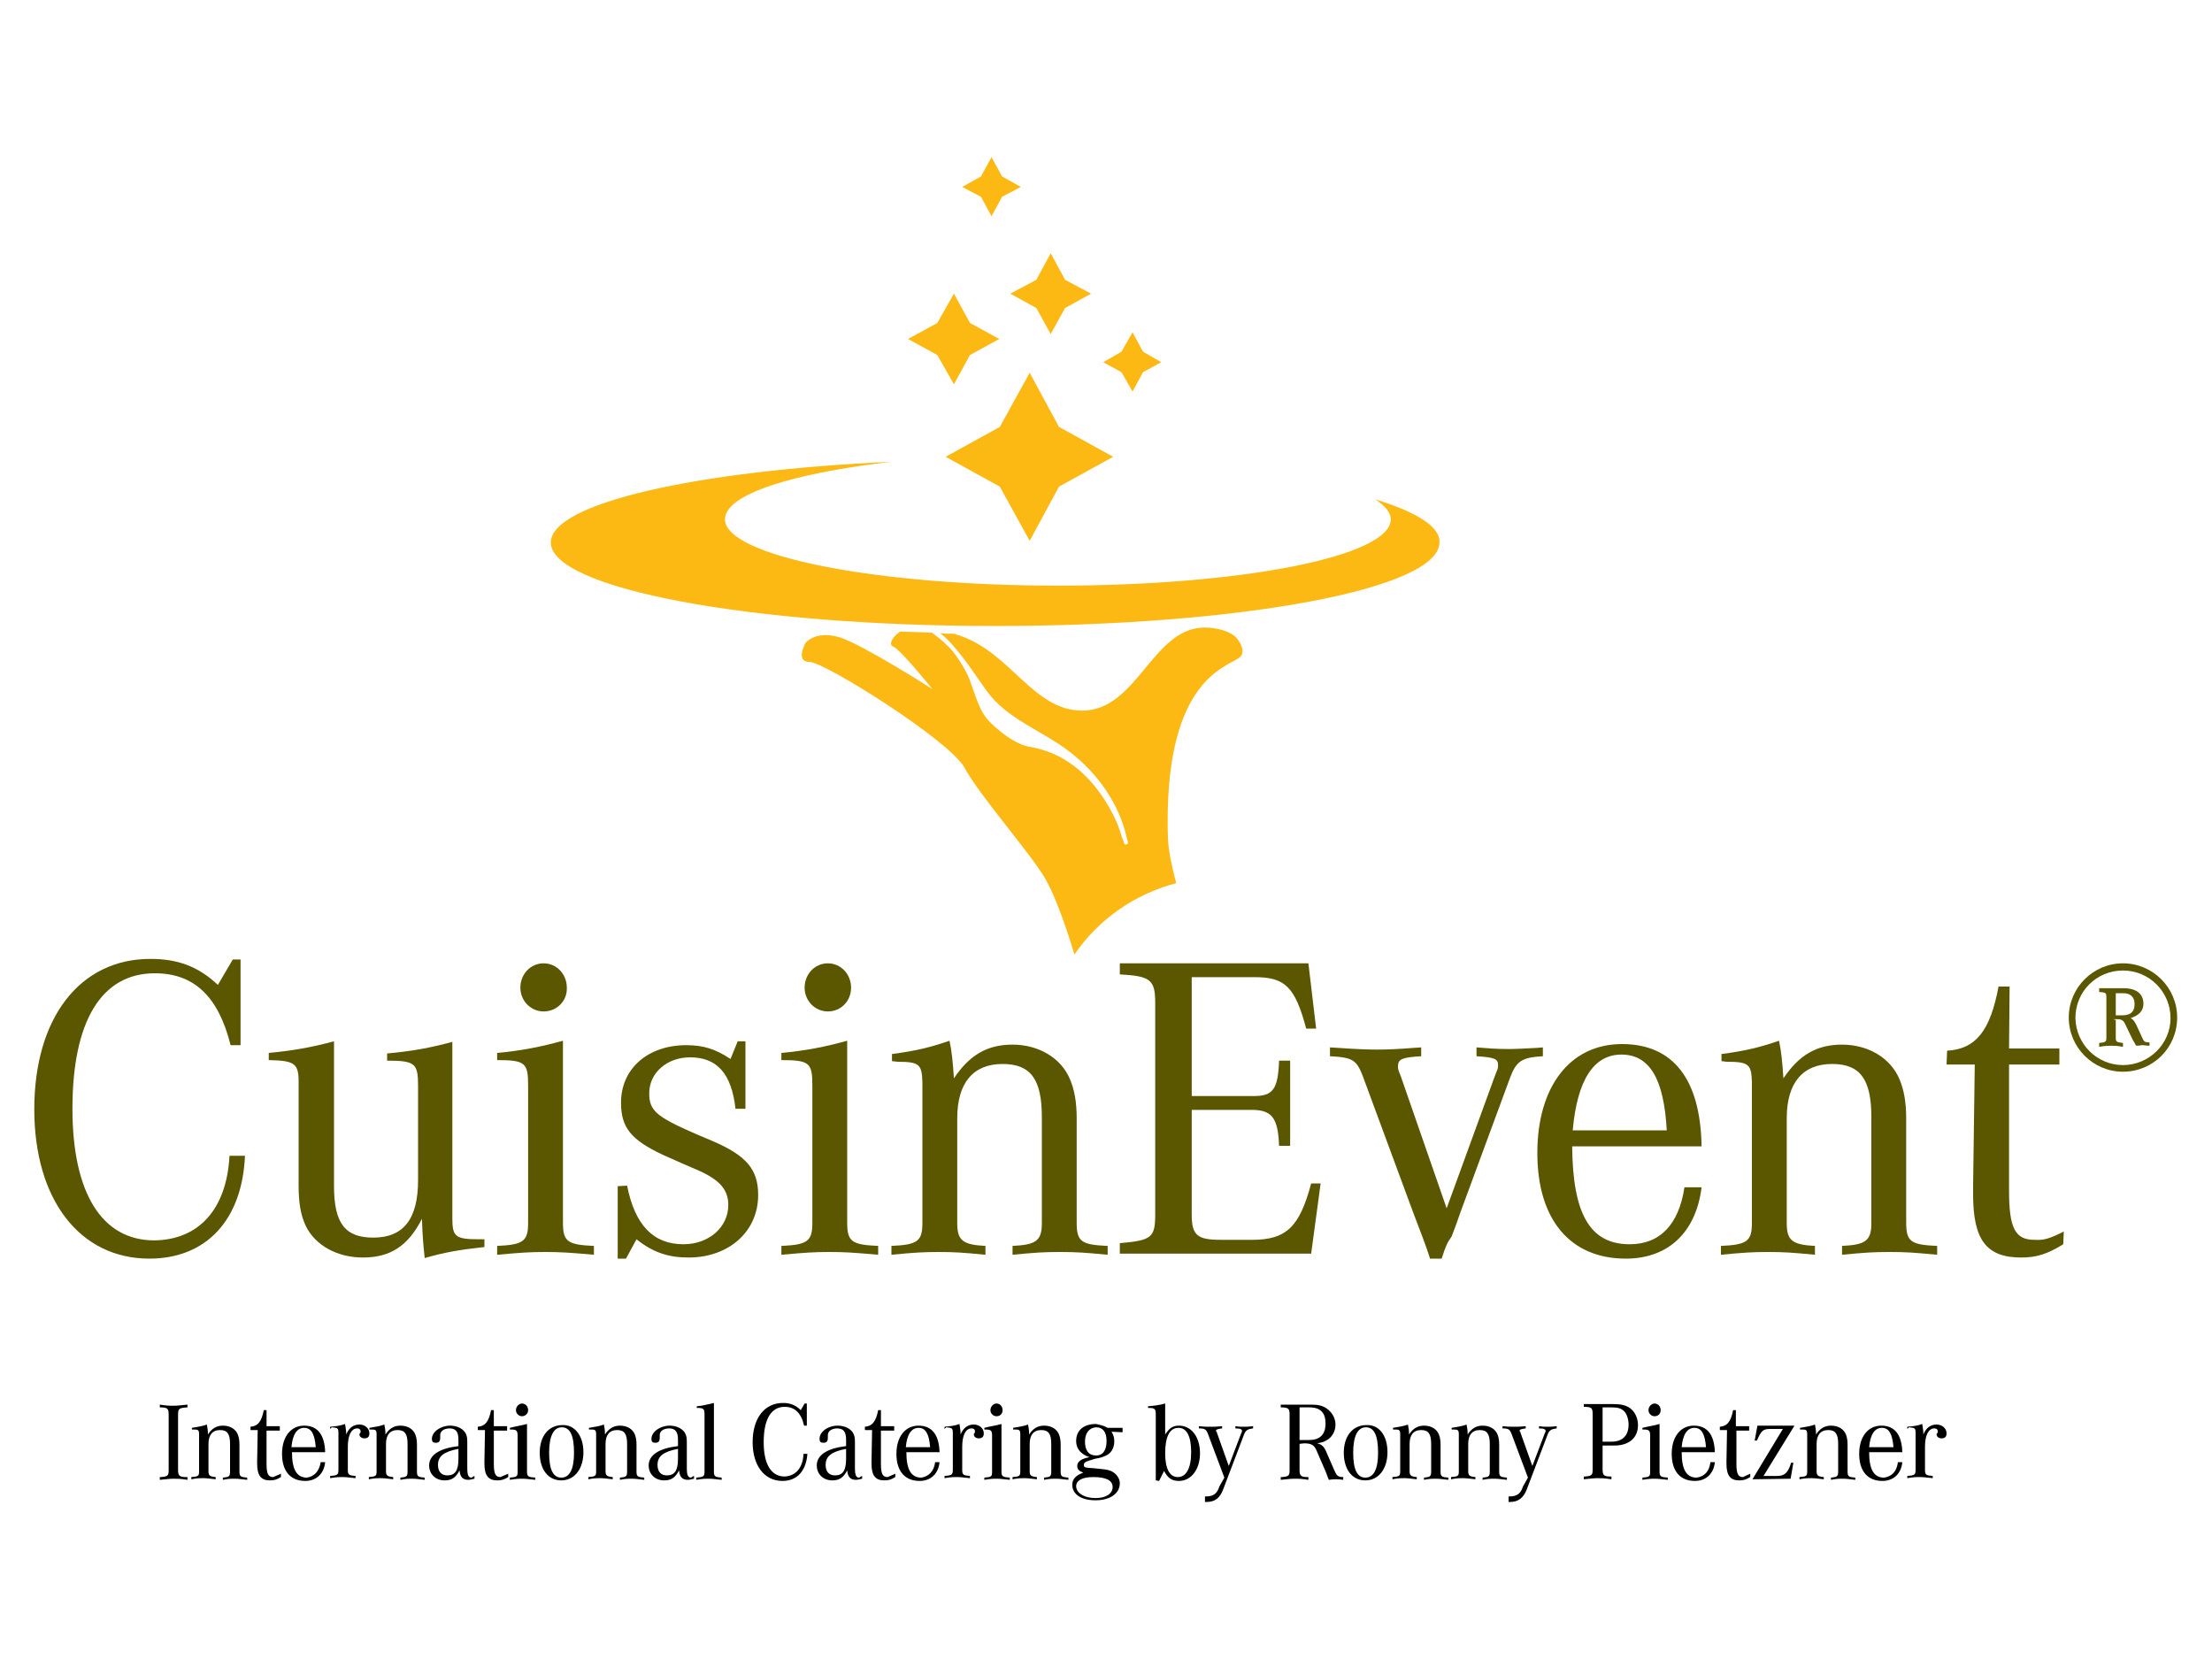 <?xml version="1.0" encoding="utf-8"?>
<!-- Generator: Adobe Illustrator 18.1.0, SVG Export Plug-In . SVG Version: 6.00 Build 0)  -->
<!DOCTYPE svg PUBLIC "-//W3C//DTD SVG 1.1//EN" "http://www.w3.org/Graphics/SVG/1.1/DTD/svg11.dtd">
<svg version="1.1" id="Ebene_1" xmlns="http://www.w3.org/2000/svg" xmlns:xlink="http://www.w3.org/1999/xlink" x="0px" y="0px"
	 viewBox="312 150 400 300" enable-background="new 312 150 400 300" xml:space="preserve">
<g>
	<g>
		<path fill="#FDB913" d="M535.1,264.9c-1.2-0.9-3.1-1.3-4.6-1.4c-10-0.7-12.6,15-22.8,15c-8.8,0-12.9-10.4-22-13.5
			c-0.4-0.2-0.8-0.2-1.1-0.4c-0.9,0-1.7,0-2.6-0.1c1.1,0.8,2,1.8,2.9,2.9c2,2.3,3.6,4.9,5.5,7.5c3.7,5.2,10.1,7.2,15.1,11.1
			c5,3.9,8.9,9.3,10.3,15.7c0,0.2,0.1,0.2,0.1,0.3l0,0c0,0.2,0,0.2,0.1,0.2c0,0.1,0,0.2,0,0.2c-0.1,0.2-0.2,0.3-0.4,0.3
			c-0.1,0-0.2,0-0.2-0.1l0,0l0,0c-0.1,0-0.1-0.1-0.1-0.1l-0.1-0.1l0,0l0,0l0,0v-0.1v-0.1c0-0.1-0.1-0.2-0.2-0.5
			c-0.2-0.4-0.3-1-0.6-1.8c-0.5-1.5-1.5-3.5-2.8-5.5c-2.7-4.1-7-8.4-13.7-9.4c-3.7-0.9-7.4-4.9-7.4-5c-1.8-2-2.6-6.3-3.8-8.5
			c-0.7-1.3-1.5-2.6-2.4-3.7c-1.1-1.3-2.4-2.4-3.8-3.4c-2-0.1-3.8-0.1-5.7-0.2c-1.4,0.9-2.2,2.4-1.3,2.7c1.3,0.5,7.1,7.7,7.1,7.7
			s-12.2-7.8-16.6-9.3c-4.4-1.4-6.3,0.9-6.3,0.9s-2,3.5,0.7,3.5c2.7,0,25.3,14.2,28,19.1c2.6,4.9,11.7,15.2,14.5,19.9
			c2.6,4.4,5,12.7,5.4,13.9c4.3-6.3,10.8-10.9,18.4-12.9c-0.7-2.6-1.4-5.7-1.5-8.1c-0.9-28.2,10.2-30.8,12.8-32.6
			C537.5,268.1,536.2,265.7,535.1,264.9z"/>
		<path fill="#FDB913" d="M560.7,240.3c1.8,1.2,2.8,2.4,2.8,3.6c0,6.7-26.9,12-60.2,12c-33.2,0-60.2-5.4-60.2-12
			c0-4.5,12.1-8.3,30.1-10.4c-35.3,1.6-61.6,7.5-61.6,14.6c0,8.3,36,15.1,80.3,15.1c44.4,0,80.4-6.7,80.4-15.1
			C572.5,245.3,568.2,242.6,560.7,240.3z"/>
		<polygon fill="#FDB913" points="487.4,208.4 484.5,203.1 481.5,208.4 476.2,211.3 481.5,214.2 484.5,219.5 487.4,214.2 
			492.7,211.3 		"/>
		<polygon fill="#FDB913" points="502,195.8 504.6,200.6 509.3,203.1 504.6,205.7 502,210.4 499.4,205.7 494.7,203.1 499.4,200.6 		
			"/>
		<polygon fill="#FDB913" points="518.7,213.6 516.8,210.1 514.8,213.6 511.5,215.5 514.8,217.3 516.8,220.8 518.7,217.3 522,215.5 
					"/>
		<polygon fill="#FDB913" points="493.2,181.9 491.3,178.4 489.4,181.9 486,183.8 489.4,185.6 491.3,189.1 493.2,185.6 496.6,183.8 
					"/>
		<polygon fill="#FDB913" points="498.2,217.4 503.5,227.2 513.3,232.6 503.5,238 498.2,247.8 492.8,238 483,232.6 492.8,227.2 		
			"/>
	</g>
	<g>
		<path fill="#5B5600" d="M353.5,359h2.8c-0.5,11.6-7,18.6-17.3,18.6c-12.6,0-20.8-10.7-20.8-27c0-16.5,8.2-27.2,21-27.2
			c5,0,8.7,1.4,12.2,4.7l2.7-4.6h1.4V339h-1.8c-2.2-8.8-6.6-13-13.7-13c-9.7,0-14.9,8.7-14.9,24.5c0,15.2,5.3,23.8,14.8,23.8
			C348,374.2,353,368.6,353.5,359z"/>
		<path fill="#5B5600" d="M360.6,341.7v-1.3c4.3-0.4,7.7-1,11.8-2.1v26.2c0,6.7,2,9.3,7.1,9.3c5.5,0,8.1-3.4,8.1-10.4v-17
			c0-4.1-0.5-4.6-5.6-4.6v-1.3c4.4-0.4,7.8-1,11.8-2.1v31.9c0,3.3,0.5,3.8,4.8,3.8h1v1.4c-4.6,0.5-7.4,1-10.8,2
			c-0.2-1.9-0.4-3.8-0.5-7.1c-2.5,4.9-5.7,7-10.7,7c-4.6,0-8.6-2.2-10.3-5.7c-0.9-1.9-1.3-4.1-1.3-7.3v-18
			C366.1,342.3,365.5,341.8,360.6,341.7z"/>
		<path fill="#5B5600" d="M413.8,338.2v32.9c0,3.4,0.8,4,5.6,4.2v1.6c-4.5-0.4-6.1-0.5-8.8-0.5c-2.7,0-4.3,0.1-8.7,0.5v-1.6
			c4.8-0.2,5.6-0.9,5.6-4.2v-24.8c0-4.1-0.5-4.6-5.6-4.6v-1.3C406.3,340,409.8,339.3,413.8,338.2z M410.3,332.9
			c-2.3,0-4.2-1.9-4.2-4.3s1.8-4.4,4.2-4.4s4.2,2,4.2,4.4C414.6,331,412.7,332.9,410.3,332.9z"/>
		<path fill="#5B5600" d="M423.7,377.6v-13.1l1.7-0.1c1.4,7.1,4.7,10.6,10.2,10.6c4.6,0,8.1-3.1,8.1-7.1c0-2.7-1.5-4.5-5.3-6.2
			l-3-1.3l-3.6-1.6c-5.7-2.7-7.5-4.9-7.5-9.4c0-6.2,4.9-10.4,11.8-10.4c3.1,0,5.3,0.7,8,2.5l1.3-3.2h1.4v12.2h-1.8
			c-0.7-6.3-3.3-9.3-8.2-9.3c-4.2,0-7.4,2.8-7.4,6.5c0,3.1,1.2,4.2,8.3,7.3l3.3,1.4c6,2.6,8.1,5.1,8.1,9.7c0,6.6-5.3,11.3-12.6,11.3
			c-3.6,0-6.4-0.9-9.4-3.3l-1.9,3.5L423.7,377.6L423.7,377.6z"/>
		<path fill="#5B5600" d="M465.2,338.2v32.9c0,3.4,0.8,4,5.6,4.2v1.6c-4.5-0.4-6.1-0.5-8.8-0.5s-4.3,0.1-8.7,0.5v-1.6
			c4.8-0.2,5.6-0.9,5.6-4.2v-24.8c0-4.1-0.5-4.6-5.6-4.6v-1.3C457.7,340,461.2,339.3,465.2,338.2z M461.7,332.9
			c-2.3,0-4.2-1.9-4.2-4.3s1.8-4.4,4.2-4.4c2.4,0,4.2,2,4.2,4.4S464.1,332.9,461.7,332.9z"/>
		<path fill="#5B5600" d="M473.3,341.9v-1.3c4.6-0.6,7.2-1.3,10.4-2.4c0.4,1.8,0.6,3.8,0.8,6.8c2.8-4.2,6-6.1,10.6-6.1
			c4.7,0,8.8,2.4,10.4,6.3c0.8,1.9,1.2,4.1,1.2,7.1v18.8c0,3.4,0.8,4,5.6,4.2v1.6c-4.2-0.4-5.7-0.5-8.6-0.5c-2.9,0-4.5,0.1-8.6,0.5
			v-1.6c4.2-0.2,5.3-0.9,5.3-4.1v-19.2c0-6.8-2-9.6-7.1-9.6c-5.3,0-8.2,3.4-8.2,9.8v19c0,3.1,1,3.9,5.1,4.1v1.6
			c-4.1-0.4-5.6-0.5-8.5-0.5c-2.7,0-4.4,0.1-8.5,0.5v-1.6c4.8-0.2,5.6-0.9,5.6-4.2v-24.2v-1.2c-0.1-3.2-0.5-3.7-4.5-3.7
			C474.1,342,473.7,341.9,473.3,341.9z"/>
		<path fill="#5B5600" d="M550.8,364.1l-1.7,12.6h-34.6v-1.9c5.8-0.5,6.4-1,6.4-5.3v-38.1c0-4.2-0.8-4.9-6.4-5.2v-2h34.1l1.4,11.8
			h-1.8c-2-7.5-3.8-9.3-9.3-9.3h-11.4v21.5h11.2c3.5,0,4.4-1.2,4.6-6.4h2v15.4h-2c-0.2-5.1-1.3-6.5-5-6.5h-10.8v18.9
			c0,3.8,1,4.6,5.3,4.6h5.6c6.2,0,8.6-2.3,10.7-10.2H550.8z"/>
		<path fill="#5B5600" d="M572.7,377.6h-2.1l-0.6-1.8l-0.8-2.2l-0.8-2.1l-0.8-2.1l-9.2-24.9c-1.1-2.8-1.8-3.3-5.9-3.5v-1.6l1.6,0.1
			c2.9,0.2,5.2,0.3,6.9,0.3c1.8,0,4-0.1,6.5-0.3l1.5-0.1v1.6c-3.4,0.2-4.2,0.5-4.2,1.8c0,0.5,0,0.6,0.5,1.8l8.3,23.9l8.6-23.6
			c0.2-0.6,0.4-1,0.5-1.3c0.2-0.4,0.2-0.7,0.2-1c0-1.1-0.6-1.4-3.9-1.6v-1.6l1.3,0.1c2.3,0.2,3.9,0.2,4.9,0.2c0.9,0,2.4-0.1,4.6-0.2
			l1.2-0.1v1.6c-3.8,0.2-4.8,0.9-5.9,3.8l-9,24.4l-0.7,2l-0.9,2.4C573.7,374.7,573.4,375.4,572.7,377.6z"/>
		<path fill="#5B5600" d="M616.6,364.7h3.1c-1,8.1-6,12.9-13.7,12.9c-10.1,0-16-7.1-16-19.1s5.9-19.7,15.3-19.7
			c9.3,0,14.2,6.4,14.4,18.5h-23.4c0.1,12.2,3.2,17.7,10.4,17.7C612.2,375,615.6,371.4,616.6,364.7z M613.4,354.4
			c-0.5-9.3-3.1-13.7-8.2-13.7c-5,0-8,4.6-8.8,13.7H613.4z"/>
		<path fill="#5B5600" d="M623.3,341.9v-1.3c4.6-0.6,7.2-1.3,10.4-2.4c0.4,1.8,0.6,3.8,0.8,6.8c2.8-4.2,6-6.1,10.6-6.1
			c4.7,0,8.8,2.4,10.4,6.3c0.8,1.9,1.2,4.1,1.2,7.1v18.8c0,3.4,0.8,4,5.6,4.2v1.6c-4.2-0.4-5.7-0.5-8.6-0.5c-2.9,0-4.5,0.1-8.6,0.5
			v-1.6c4.2-0.2,5.3-0.9,5.3-4.1v-19.2c0-6.8-2-9.6-7.1-9.6c-5.3,0-8.2,3.4-8.2,9.8v19c0,3.1,1,3.9,5.1,4.1v1.6
			c-4.1-0.4-5.6-0.5-8.5-0.5c-2.7,0-4.4,0.1-8.5,0.5v-1.6c4.8-0.2,5.6-0.9,5.6-4.2v-24.2v-1.2c-0.1-3.2-0.5-3.7-4.5-3.7
			C624,342,623.7,341.9,623.3,341.9z"/>
		<path fill="#5B5600" d="M685.2,372.7l-0.1,2.3c-2.9,1.8-4.9,2.4-7.6,2.4c-6.3,0-8.7-3.2-8.7-11.4c0-0.5,0-1,0-1.6l0.3-21.9h-5.1
			l0.1-2.5c5.2-0.3,7.8-3.6,9.3-11.6h2l-0.1,11.2h9.1v2.9h-9.1v22.8c0,6.8,1.1,8.9,4.6,8.9C681.6,374.3,682.6,374,685.2,372.7z"/>
		<path fill="#5B5600" d="M695.9,343.8c-5.4,0-9.8-4.4-9.8-9.8c0-5.4,4.4-9.8,9.8-9.8c5.4,0,9.8,4.4,9.8,9.8
			C705.7,339.5,701.3,343.8,695.9,343.8z M695.9,342.6c4.7,0,8.6-3.8,8.6-8.5c0-4.7-3.8-8.6-8.6-8.6s-8.6,3.8-8.6,8.6
			C687.4,338.8,691.2,342.6,695.9,342.6z M694.6,334.4v3.3c0,0.5,0.1,0.6,0.3,0.7c0.2,0.1,0.3,0.1,1,0.2v0.7
			c-1.1-0.2-1.5-0.2-2.1-0.2s-1,0-2.2,0.2v-0.7c0.8-0.1,0.9-0.1,1-0.2c0.2-0.1,0.3-0.2,0.3-0.7v-7.4c0-0.7-0.1-0.8-1-0.9h-0.3v-0.7
			h4.4c2.3,0,3.6,1,3.6,2.8c0,1.3-0.8,2.1-2.3,2.6c0.5,0.3,0.6,0.5,1,1.2l1.1,2.4c0.3,0.7,0.5,0.8,1.3,0.8v0.6
			c-0.6,0-0.9-0.1-1.3-0.1c-0.3,0-0.5,0.1-1.1,0.1l-0.2-0.3l-0.2-0.4l-0.2-0.3l-1.3-2.7c-0.4-0.9-0.7-1.1-1.6-1.1h-0.5V334.4z
			 M694.6,333.6h1.2c1.4,0,2.2-0.6,2.2-2c0-1.3-0.7-2-2.1-2h-1.3V333.6z"/>
		<path d="M345.9,417.1v0.5c-1.3-0.2-1.8-0.2-2.5-0.2c-0.8,0-1.3,0.1-2.5,0.2v-0.5h0.2c1.3-0.1,1.4-0.3,1.4-1.3v-10
			c0-1.1-0.2-1.3-1.6-1.3v-0.5c1.3,0.2,1.7,0.2,2.5,0.2s1.3-0.1,2.5-0.2v0.5c-1.5,0.1-1.7,0.2-1.7,1.3v10c0,1,0.2,1.3,1.4,1.3H345.9
			z"/>
		<path d="M346.7,408.5v-0.3c1.2-0.2,1.9-0.3,2.7-0.6c0.1,0.5,0.2,1,0.2,1.8c0.7-1.1,1.6-1.6,2.7-1.6c1.3,0,2.3,0.6,2.7,1.6
			c0.2,0.5,0.3,1.1,0.3,1.8v4.9c0,0.9,0.2,1,1.4,1.1v0.4c-1.1-0.1-1.5-0.2-2.2-0.2c-0.8,0-1.2,0-2.2,0.2v-0.4
			c1.1-0.1,1.3-0.2,1.3-1.1v-5c0-1.8-0.5-2.5-1.8-2.5c-1.4,0-2.1,0.9-2.1,2.5v4.9c0,0.8,0.2,1,1.3,1.1v0.4c-1.1-0.1-1.5-0.2-2.2-0.2
			s-1.2,0-2.2,0.2v-0.4c1.3-0.1,1.4-0.2,1.4-1.1v-6.3v-0.3c0-0.9-0.2-0.9-1.2-0.9C346.9,408.5,346.8,408.5,346.7,408.5z"/>
		<path d="M362.8,416.5v0.6c-0.8,0.5-1.3,0.6-2,0.6c-1.6,0-2.3-0.9-2.3-3c0-0.2,0-0.2,0-0.4l0.1-5.7h-1.3V408c1.3-0.1,2-0.9,2.4-3
			h0.5v2.9h2.4v0.8h-2.4v6c0,1.8,0.3,2.4,1.2,2.4C361.9,416.9,362.1,416.8,362.8,416.5z"/>
		<path d="M370,414.4h0.8c-0.2,2.1-1.6,3.4-3.6,3.4c-2.7,0-4.2-1.8-4.2-4.9s1.6-5.1,4-5.1s3.7,1.6,3.8,4.8h-6c0,3.2,0.9,4.6,2.7,4.6
			C368.8,417,369.7,416.1,370,414.4z M369.1,411.7c-0.2-2.4-0.8-3.5-2.1-3.5c-1.3,0-2.1,1.2-2.3,3.5H369.1z"/>
		<path d="M371.7,408.4V408c1.2-0.1,1.9-0.2,2.7-0.5c0.1,0.8,0.2,1.1,0.2,1.7v0.2c0.5-1.2,1.3-1.8,2.4-1.8c1,0,1.8,0.7,1.8,1.6
			c0,0.6-0.3,0.9-0.9,0.9c-0.5,0-0.9-0.3-0.9-0.7c0-0.1,0-0.2,0.1-0.2l0.1-0.2c0-0.1,0-0.2,0-0.2c0-0.3-0.2-0.5-0.6-0.5
			c-1.1,0-1.7,1.3-1.7,3.3v4.2c0,0.9,0.2,1,1.4,1.1v0.4c-1.1-0.1-1.6-0.2-2.3-0.2c-0.7,0-1.2,0-2.3,0.2v-0.4
			c1.3-0.1,1.5-0.2,1.5-1.1v-6.4v-0.3c0-0.9-0.2-0.9-1.2-1L371.7,408.4L371.7,408.4z"/>
		<path d="M378.8,408.5v-0.3c1.2-0.2,1.9-0.3,2.7-0.6c0.1,0.5,0.2,1,0.2,1.8c0.7-1.1,1.6-1.6,2.7-1.6c1.3,0,2.3,0.6,2.7,1.6
			c0.2,0.5,0.3,1.1,0.3,1.8v4.9c0,0.9,0.2,1,1.4,1.1v0.4c-1.1-0.1-1.5-0.2-2.2-0.2c-0.8,0-1.2,0-2.2,0.2v-0.4
			c1.1-0.1,1.3-0.2,1.3-1.1v-5c0-1.8-0.5-2.5-1.8-2.5c-1.4,0-2.1,0.9-2.1,2.5v4.9c0,0.8,0.2,1,1.3,1.1v0.4c-1.1-0.1-1.5-0.2-2.2-0.2
			s-1.2,0-2.2,0.2v-0.4c1.3-0.1,1.4-0.2,1.4-1.1v-6.3v-0.3c0-0.9-0.2-0.9-1.2-0.9C378.9,408.5,378.9,408.5,378.8,408.5z"/>
		<path d="M397.8,416.9v0.5c-0.5,0.1-0.8,0.2-1.1,0.2c-1,0-1.5-0.5-1.6-1.7c-0.7,1.3-1.4,1.8-2.7,1.8c-1.6,0-2.8-1.1-2.8-2.7
			c0-1.9,1.9-3.1,5.3-3.5v-1.2c0-1.4-0.5-2-1.6-2c-1,0-1.7,0.5-1.7,1.2c0,0.1,0,0.1,0,0.2c0,0.1,0,0.2,0,0.3c0,0.6-0.2,0.9-0.8,0.9
			c-0.5,0-0.7-0.2-0.7-0.7c0-1.3,1.6-2.4,3.3-2.4c1.3,0,2.5,0.6,2.9,1.6c0.2,0.5,0.2,0.9,0.2,1.8v4.2c0,1.4,0.2,1.8,0.8,1.8
			C397.5,417,397.6,417,397.8,416.9z M394.9,412c-2.6,0.5-3.7,1.3-3.7,2.9c0,1.2,0.6,1.9,1.7,1.9c1.4,0,2-0.9,2-3V412z"/>
		<path d="M403.9,416.5v0.6c-0.8,0.5-1.3,0.6-2,0.6c-1.6,0-2.3-0.9-2.3-3c0-0.2,0-0.2,0-0.4l0.1-5.7h-1.3V408c1.3-0.1,2-0.9,2.4-3
			h0.5v2.9h2.4v0.8h-2.4v6c0,1.8,0.3,2.4,1.2,2.4C402.9,416.9,403.2,416.8,403.9,416.5z"/>
		<path d="M407.3,407.5v8.6c0,0.9,0.2,1,1.5,1.1v0.4c-1.2-0.1-1.6-0.2-2.3-0.2s-1.1,0-2.3,0.2v-0.4c1.3-0.1,1.4-0.2,1.4-1.1v-6.4
			c0-1.1-0.2-1.2-1.4-1.2v-0.3C405.3,407.9,406.2,407.8,407.3,407.5z M406.4,406.1c-0.6,0-1.1-0.5-1.1-1.1c0-0.6,0.5-1.2,1.1-1.2
			s1.1,0.5,1.1,1.2S406.9,406.1,406.4,406.1z"/>
		<path d="M417.5,412.6c0,3-1.6,5.1-4,5.1s-3.9-2-3.9-5c0-3,1.6-5,4.1-5C415.9,407.6,417.5,409.6,417.5,412.6z M415.8,412.7
			c0-3.1-0.7-4.6-2.2-4.6c-1.5,0-2.3,1.6-2.3,4.6s0.7,4.5,2.2,4.5S415.8,415.7,415.8,412.7z"/>
		<path d="M418.5,408.5v-0.3c1.2-0.2,1.9-0.3,2.7-0.6c0.1,0.5,0.2,1,0.2,1.8c0.7-1.1,1.6-1.6,2.7-1.6c1.3,0,2.3,0.6,2.7,1.6
			c0.2,0.5,0.3,1.1,0.3,1.8v4.9c0,0.9,0.2,1,1.4,1.1v0.4c-1.1-0.1-1.5-0.2-2.2-0.2c-0.8,0-1.2,0-2.2,0.2v-0.4
			c1.1-0.1,1.3-0.2,1.3-1.1v-5c0-1.8-0.5-2.5-1.8-2.5c-1.4,0-2.1,0.9-2.1,2.5v4.9c0,0.8,0.2,1,1.3,1.1v0.4c-1.1-0.1-1.5-0.2-2.2-0.2
			c-0.7,0-1.2,0-2.2,0.2v-0.4c1.3-0.1,1.4-0.2,1.4-1.1v-6.3v-0.3c0-0.9-0.2-0.9-1.2-0.9C418.6,408.5,418.6,408.5,418.5,408.5z"/>
		<path d="M437.5,416.9v0.5c-0.5,0.1-0.8,0.2-1.1,0.2c-1,0-1.5-0.5-1.6-1.7c-0.7,1.3-1.4,1.8-2.7,1.8c-1.6,0-2.8-1.1-2.8-2.7
			c0-1.9,1.9-3.1,5.3-3.5v-1.2c0-1.4-0.5-2-1.6-2c-1,0-1.7,0.5-1.7,1.2c0,0.1,0,0.1,0,0.2c0,0.1,0,0.2,0,0.3c0,0.6-0.2,0.9-0.8,0.9
			c-0.5,0-0.7-0.2-0.7-0.7c0-1.3,1.6-2.4,3.3-2.4c1.3,0,2.5,0.6,2.9,1.6c0.2,0.5,0.2,0.9,0.2,1.8v4.2c0,1.4,0.2,1.8,0.8,1.8
			C437.1,417,437.3,417,437.5,416.9z M434.6,412c-2.6,0.5-3.7,1.3-3.7,2.9c0,1.2,0.6,1.9,1.7,1.9c1.4,0,2-0.9,2-3V412z"/>
		<path d="M441.1,403.7v12.4c0,0.9,0.2,1,1.4,1.1v0.4c-1.2-0.1-1.6-0.2-2.3-0.2c-0.7,0-1.2,0-2.3,0.2v-0.4c1.3-0.1,1.5-0.2,1.5-1.1
			v-10.3c0-1.1-0.2-1.2-1.4-1.2v-0.3C439.2,404.2,440.1,403.9,441.1,403.7z"/>
		<path d="M457.3,412.9h0.7c-0.2,3-1.8,4.9-4.5,4.9c-3.3,0-5.4-2.8-5.4-7c0-4.3,2.1-7.1,5.5-7.1c1.3,0,2.3,0.4,3.2,1.3l0.7-1.2h0.4
			v4h-0.5c-0.5-2.3-1.7-3.4-3.5-3.4c-2.5,0-3.8,2.3-3.8,6.4c0,3.9,1.3,6.2,3.8,6.2C455.9,416.9,457.2,415.4,457.3,412.9z"/>
		<path d="M467.9,416.9v0.5c-0.5,0.1-0.8,0.2-1.1,0.2c-1,0-1.5-0.5-1.6-1.7c-0.7,1.3-1.4,1.8-2.7,1.8c-1.6,0-2.8-1.1-2.8-2.7
			c0-1.9,1.9-3.1,5.3-3.5v-1.2c0-1.4-0.5-2-1.6-2c-1,0-1.7,0.5-1.7,1.2c0,0.1,0,0.1,0,0.2c0,0.1,0,0.2,0,0.3c0,0.6-0.2,0.9-0.8,0.9
			c-0.5,0-0.7-0.2-0.7-0.7c0-1.3,1.5-2.4,3.3-2.4c1.3,0,2.5,0.6,2.9,1.6c0.2,0.5,0.2,0.9,0.2,1.8v4.2c0,1.4,0.2,1.8,0.8,1.8
			C467.6,417,467.7,417,467.9,416.9z M465,412c-2.6,0.5-3.7,1.3-3.7,2.9c0,1.2,0.6,1.9,1.7,1.9c1.4,0,2-0.9,2-3V412z"/>
		<path d="M473.9,416.5v0.6c-0.8,0.5-1.3,0.6-2,0.6c-1.6,0-2.3-0.9-2.3-3c0-0.2,0-0.2,0-0.4l0.1-5.7h-1.3V408c1.3-0.1,2-0.9,2.4-3
			h0.5v2.9h2.4v0.8h-2.4v6c0,1.8,0.3,2.4,1.2,2.4C473,416.9,473.2,416.8,473.9,416.5z"/>
		<path d="M481.1,414.4h0.8c-0.2,2.1-1.6,3.4-3.6,3.4c-2.7,0-4.2-1.8-4.2-4.9s1.6-5.1,4-5.1s3.7,1.6,3.8,4.8h-6
			c0,3.2,0.9,4.6,2.7,4.6C479.9,417,480.9,416.1,481.1,414.4z M480.2,411.7c-0.2-2.4-0.8-3.5-2.1-3.5c-1.3,0-2.1,1.2-2.3,3.5H480.2z
			"/>
		<path d="M482.8,408.4V408c1.2-0.1,1.9-0.2,2.7-0.5c0.1,0.8,0.2,1.1,0.2,1.7v0.2c0.5-1.2,1.3-1.8,2.4-1.8c1,0,1.8,0.7,1.8,1.6
			c0,0.6-0.3,0.9-0.9,0.9c-0.5,0-0.9-0.3-0.9-0.7c0-0.1,0-0.2,0.1-0.2l0.1-0.2c0-0.1,0-0.2,0-0.2c0-0.3-0.2-0.5-0.6-0.5
			c-1.1,0-1.7,1.3-1.7,3.3v4.2c0,0.9,0.2,1,1.4,1.1v0.4c-1.1-0.1-1.6-0.2-2.3-0.2s-1.2,0-2.3,0.2v-0.4c1.3-0.1,1.5-0.2,1.5-1.1v-6.4
			v-0.3c0-0.9-0.2-0.9-1.2-1L482.8,408.4L482.8,408.4z"/>
		<path d="M493.1,407.5v8.6c0,0.9,0.2,1,1.5,1.1v0.4c-1.2-0.1-1.6-0.2-2.3-0.2s-1.1,0-2.3,0.2v-0.4c1.3-0.1,1.4-0.2,1.4-1.1v-6.4
			c0-1.1-0.2-1.2-1.4-1.2v-0.3C491.1,407.9,492.1,407.8,493.1,407.5z M492.2,406.1c-0.6,0-1.1-0.5-1.1-1.1c0-0.6,0.5-1.2,1.1-1.2
			c0.6,0,1.1,0.5,1.1,1.2S492.8,406.1,492.2,406.1z"/>
		<path d="M495.2,408.5v-0.3c1.2-0.2,1.9-0.3,2.7-0.6c0.1,0.5,0.2,1,0.2,1.8c0.7-1.1,1.6-1.6,2.7-1.6c1.3,0,2.3,0.6,2.7,1.6
			c0.2,0.5,0.3,1.1,0.3,1.8v4.9c0,0.9,0.2,1,1.4,1.1v0.4c-1.1-0.1-1.5-0.2-2.2-0.2c-0.8,0-1.2,0-2.2,0.2v-0.4
			c1.1-0.1,1.3-0.2,1.3-1.1v-5c0-1.8-0.5-2.5-1.8-2.5c-1.4,0-2.1,0.9-2.1,2.5v4.9c0,0.8,0.2,1,1.3,1.1v0.4c-1.1-0.1-1.5-0.2-2.2-0.2
			c-0.7,0-1.2,0-2.2,0.2v-0.4c1.3-0.1,1.4-0.2,1.4-1.1v-6.3v-0.3c0-0.9-0.2-0.9-1.2-0.9C495.4,408.5,495.3,408.5,495.2,408.5z"/>
		<path d="M512.3,408.2h2.7v0.8l-2-0.1c0.3,0.5,0.5,1,0.5,1.7c0,1.3-0.6,2.3-1.7,2.7c-0.5,0.2-0.7,0.3-1.8,0.5c-1.7,0.5-2,0.6-2,1.1
			c0,0.5,0.2,0.5,1.8,0.6c1.8,0.2,2.4,0.2,3.1,0.5c0.9,0.4,1.6,1.3,1.6,2.2c0,1.9-1.8,3.1-4.4,3.1c-2.6,0-4.2-1.1-4.2-2.8
			c0-1,0.6-1.7,2-2.2c-0.8-0.3-1.1-0.6-1.1-1.2c0-0.8,0.7-1.3,2.2-1.6c-1.5-0.5-2.4-1.5-2.4-2.9c0-1.9,1.3-3.1,3.6-3.1
			C511.1,407.7,511.6,407.8,512.3,408.2z M510.1,420.9c1.9,0,3.1-0.8,3.1-2c0-1.2-1.2-1.8-3.5-1.8c-2,0-3.1,0.6-3.1,1.7
			C506.7,420.1,508.2,420.9,510.1,420.9z M508.2,410.7c0,1.6,0.7,2.5,2,2.5c1.2,0,1.9-0.9,1.9-2.6s-0.7-2.5-1.9-2.5
			C508.9,408.2,508.2,409.2,508.2,410.7z"/>
		<path d="M521,417.7v-11.9c0-1.1-0.2-1.2-1.4-1.2v-0.3c1.1-0.1,2-0.2,3.1-0.5v5.6c0.8-1.2,1.4-1.6,2.5-1.6c2.2,0,3.8,2,3.8,5
			c0,2.9-1.6,5-3.8,5c-1.3,0-2-0.5-2.7-1.8l-0.9,1.8L521,417.7L521,417.7z M522.7,412.8c0,2.8,0.8,4.3,2.3,4.3
			c1.5,0,2.4-1.6,2.4-4.5c0-2.9-0.8-4.4-2.3-4.4C523.5,408.2,522.7,409.8,522.7,412.8z"/>
		<path d="M533.4,417.2l-3-8c-0.3-0.7-0.5-0.9-1.6-0.9v-0.4c0.9,0.1,1.3,0.1,2.1,0.1c0.7,0,1.1,0,2.1-0.1v0.4
			c-0.8,0.1-1.1,0.2-1.1,0.4c0,0.1,0,0.2,0.1,0.2l0.1,0.3l2.1,5.9l2.2-5.8c0.2-0.4,0.2-0.5,0.2-0.5c0-0.3-0.2-0.5-1.2-0.5v-0.4
			c0.6,0.1,0.9,0.1,1.5,0.1c0.6,0,0.9,0,1.7-0.1v0.4c-0.9,0.1-1.3,0.3-1.6,1l-3.8,10c-0.6,1.6-1.5,2.3-3,2.3c-0.1,0-0.2,0-0.3,0v-1
			h0.2c1.3,0,2-0.5,2.4-1.8L533.4,417.2z"/>
		<path d="M547,411.1v4.7c0,1,0.2,1.3,1.4,1.3h0.2v0.5c-1.3-0.2-1.7-0.2-2.5-0.2s-1.3,0.1-2.5,0.2v-0.5h0.2c1.3-0.1,1.4-0.3,1.4-1.3
			v-10c0-1.1-0.2-1.3-1.6-1.3v-0.5h5.5c1.3,0,2.1,0.2,2.8,0.7c0.9,0.6,1.6,1.7,1.6,2.9c0,1.3-0.7,2.4-1.7,2.9
			c-0.5,0.3-0.7,0.3-1.6,0.5c0.9,0.2,1.3,0.7,1.7,1.7l1.4,3.2c0.4,0.9,0.6,1.2,1.6,1.2v0.5c-0.6-0.1-0.9-0.1-1.3-0.1s-0.7,0-1.3,0.1
			c-0.2-0.5-0.3-0.7-0.5-1.3l-1.6-3.7c-0.5-1.3-1-1.6-2.4-1.6L547,411.1L547,411.1z M547,410.4h1.7c2,0,3-1,3-3
			c0-1.9-0.9-2.9-2.9-2.9H547V410.4z"/>
		<path d="M562.9,412.6c0,3-1.6,5.1-4,5.1s-3.9-2-3.9-5c0-3,1.6-5,4.1-5C561.4,407.6,562.9,409.6,562.9,412.6z M561.2,412.7
			c0-3.1-0.7-4.6-2.2-4.6c-1.5,0-2.3,1.6-2.3,4.6s0.7,4.5,2.2,4.5S561.2,415.7,561.2,412.7z"/>
		<path d="M563.9,408.5v-0.3c1.2-0.2,1.9-0.3,2.7-0.6c0.1,0.5,0.2,1,0.2,1.8c0.7-1.1,1.6-1.6,2.7-1.6c1.3,0,2.3,0.6,2.7,1.6
			c0.2,0.5,0.3,1.1,0.3,1.8v4.9c0,0.9,0.2,1,1.4,1.1v0.4c-1.1-0.1-1.5-0.2-2.2-0.2c-0.8,0-1.2,0-2.2,0.2v-0.4
			c1.1-0.1,1.3-0.2,1.3-1.1v-5c0-1.8-0.5-2.5-1.8-2.5c-1.4,0-2.1,0.9-2.1,2.5v4.9c0,0.8,0.2,1,1.3,1.1v0.4c-1.1-0.1-1.5-0.2-2.2-0.2
			c-0.7,0-1.2,0-2.2,0.2v-0.4c1.3-0.1,1.4-0.2,1.4-1.1v-6.3v-0.3c0-0.9-0.2-0.9-1.2-0.9C564,408.5,563.9,408.5,563.9,408.5z"/>
		<path d="M574.5,408.5v-0.3c1.2-0.2,1.9-0.3,2.7-0.6c0.1,0.5,0.2,1,0.2,1.8c0.7-1.1,1.6-1.6,2.7-1.6c1.3,0,2.3,0.6,2.7,1.6
			c0.2,0.5,0.3,1.1,0.3,1.8v4.9c0,0.9,0.2,1,1.4,1.1v0.4c-1.1-0.1-1.5-0.2-2.2-0.2c-0.8,0-1.2,0-2.2,0.2v-0.4
			c1.1-0.1,1.3-0.2,1.3-1.1v-5c0-1.8-0.5-2.5-1.8-2.5c-1.4,0-2.1,0.9-2.1,2.5v4.9c0,0.8,0.2,1,1.3,1.1v0.4c-1.1-0.1-1.5-0.2-2.2-0.2
			c-0.7,0-1.2,0-2.2,0.2v-0.4c1.3-0.1,1.4-0.2,1.4-1.1v-6.3v-0.3c0-0.9-0.2-0.9-1.2-0.9C574.7,408.5,574.6,408.5,574.5,408.5z"/>
		<path d="M588.3,417.2l-3-8c-0.3-0.7-0.5-0.9-1.6-0.9v-0.4c0.9,0.1,1.3,0.1,2.1,0.1c0.7,0,1.1,0,2.1-0.1v0.4
			c-0.8,0.1-1.1,0.2-1.1,0.4c0,0.1,0,0.2,0.1,0.2l0.1,0.3l2.1,5.9l2.2-5.8c0.2-0.4,0.2-0.5,0.2-0.5c0-0.3-0.2-0.5-1.2-0.5v-0.4
			c0.6,0.1,0.9,0.1,1.5,0.1c0.6,0,0.9,0,1.7-0.1v0.4c-0.9,0.1-1.3,0.3-1.6,1l-3.8,10c-0.6,1.6-1.6,2.3-3,2.3c-0.1,0-0.2,0-0.3,0v-1
			h0.2c1.3,0,2-0.5,2.4-1.8L588.3,417.2z"/>
		<path d="M601.8,411.4v4.3c0,1,0.2,1.3,1.4,1.3h0.2v0.5c-1.3-0.2-1.8-0.2-2.5-0.2c-0.8,0-1.3,0.1-2.5,0.2V417h0.2
			c1.3-0.1,1.4-0.3,1.4-1.3v-10c0-1.1-0.2-1.3-1.6-1.3v-0.5h5.3c1.4,0,2.3,0.2,3,0.7c0.9,0.6,1.5,1.8,1.5,3.1c0,2.3-1.6,3.7-4.3,3.7
			L601.8,411.4L601.8,411.4z M601.8,410.7h1.6c2,0,3.1-1.1,3.1-3.1c0-0.9-0.3-1.9-0.8-2.4c-0.5-0.5-1.1-0.7-2.2-0.7h-1.7
			L601.8,410.7L601.8,410.7z"/>
		<path d="M612.1,407.5v8.6c0,0.9,0.2,1,1.5,1.1v0.4c-1.2-0.1-1.6-0.2-2.3-0.2c-0.7,0-1.1,0-2.3,0.2v-0.4c1.3-0.1,1.4-0.2,1.4-1.1
			v-6.4c0-1.1-0.2-1.2-1.4-1.2v-0.3C610.2,407.9,611.1,407.8,612.1,407.5z M611.2,406.1c-0.6,0-1.1-0.5-1.1-1.1
			c0-0.6,0.5-1.2,1.1-1.2s1.1,0.5,1.1,1.2S611.8,406.1,611.2,406.1z"/>
		<path d="M621.3,414.4h0.8c-0.2,2.1-1.6,3.4-3.6,3.4c-2.7,0-4.2-1.8-4.2-4.9s1.6-5.1,4-5.1s3.7,1.6,3.8,4.8h-6
			c0,3.2,0.9,4.6,2.7,4.6C620.2,417,621.1,416.1,621.3,414.4z M620.5,411.7c-0.2-2.4-0.8-3.5-2.1-3.5s-2.1,1.2-2.3,3.5H620.5z"/>
		<path d="M628.5,416.5v0.6c-0.8,0.5-1.3,0.6-2,0.6c-1.6,0-2.3-0.9-2.3-3c0-0.2,0-0.2,0-0.4l0.1-5.7H623V408c1.3-0.1,2-0.9,2.4-3
			h0.5v2.9h2.4v0.8H626v6c0,1.8,0.3,2.4,1.2,2.4C627.6,416.9,627.8,416.8,628.5,416.5z"/>
		<path d="M628.9,417.5l5.5-9.1h-2.3c-1.3,0-1.6,0.3-2.4,2.1h-0.4l0.5-2.7h6.7l-5.6,9.1h2.4c1.4,0,2-0.5,2.6-2.4h0.4l-0.5,2.9
			L628.9,417.5L628.9,417.5z"/>
		<path d="M637.5,408.5v-0.3c1.2-0.2,1.9-0.3,2.7-0.6c0.1,0.5,0.2,1,0.2,1.8c0.7-1.1,1.6-1.6,2.7-1.6c1.3,0,2.3,0.6,2.7,1.6
			c0.2,0.5,0.3,1.1,0.3,1.8v4.9c0,0.9,0.2,1,1.4,1.1v0.4c-1.1-0.1-1.5-0.2-2.2-0.2c-0.8,0-1.2,0-2.2,0.2v-0.4
			c1.1-0.1,1.3-0.2,1.3-1.1v-5c0-1.8-0.5-2.5-1.8-2.5c-1.4,0-2.1,0.9-2.1,2.5v4.9c0,0.8,0.2,1,1.3,1.1v0.4c-1.1-0.1-1.5-0.2-2.2-0.2
			c-0.7,0-1.2,0-2.2,0.2v-0.4c1.3-0.1,1.4-0.2,1.4-1.1v-6.3v-0.3c0-0.9-0.2-0.9-1.2-0.9C637.6,408.5,637.5,408.5,637.5,408.5z"/>
		<path d="M655.2,414.4h0.8c-0.2,2.1-1.6,3.4-3.6,3.4c-2.7,0-4.2-1.8-4.2-4.9s1.6-5.1,4-5.1s3.7,1.6,3.8,4.8h-6
			c0,3.2,0.9,4.6,2.7,4.6C654.1,417,655,416.1,655.2,414.4z M654.4,411.7c-0.2-2.4-0.8-3.5-2.1-3.5s-2.1,1.2-2.3,3.5H654.4z"/>
		<path d="M656.9,408.4V408c1.2-0.1,1.9-0.2,2.7-0.5c0.1,0.8,0.2,1.1,0.2,1.7v0.2c0.5-1.2,1.3-1.8,2.4-1.8c1,0,1.8,0.7,1.8,1.6
			c0,0.6-0.3,0.9-0.9,0.9c-0.5,0-0.9-0.3-0.9-0.7c0-0.1,0-0.2,0.1-0.2l0.1-0.2c0-0.1,0-0.2,0-0.2c0-0.3-0.2-0.5-0.6-0.5
			c-1.1,0-1.7,1.3-1.7,3.3v4.2c0,0.9,0.2,1,1.4,1.1v0.4c-1.1-0.1-1.6-0.2-2.3-0.2c-0.7,0-1.2,0-2.3,0.2v-0.4
			c1.3-0.1,1.5-0.2,1.5-1.1v-6.4v-0.3c0-0.9-0.2-0.9-1.2-1L656.9,408.4L656.9,408.4z"/>
	</g>
</g>
</svg>
